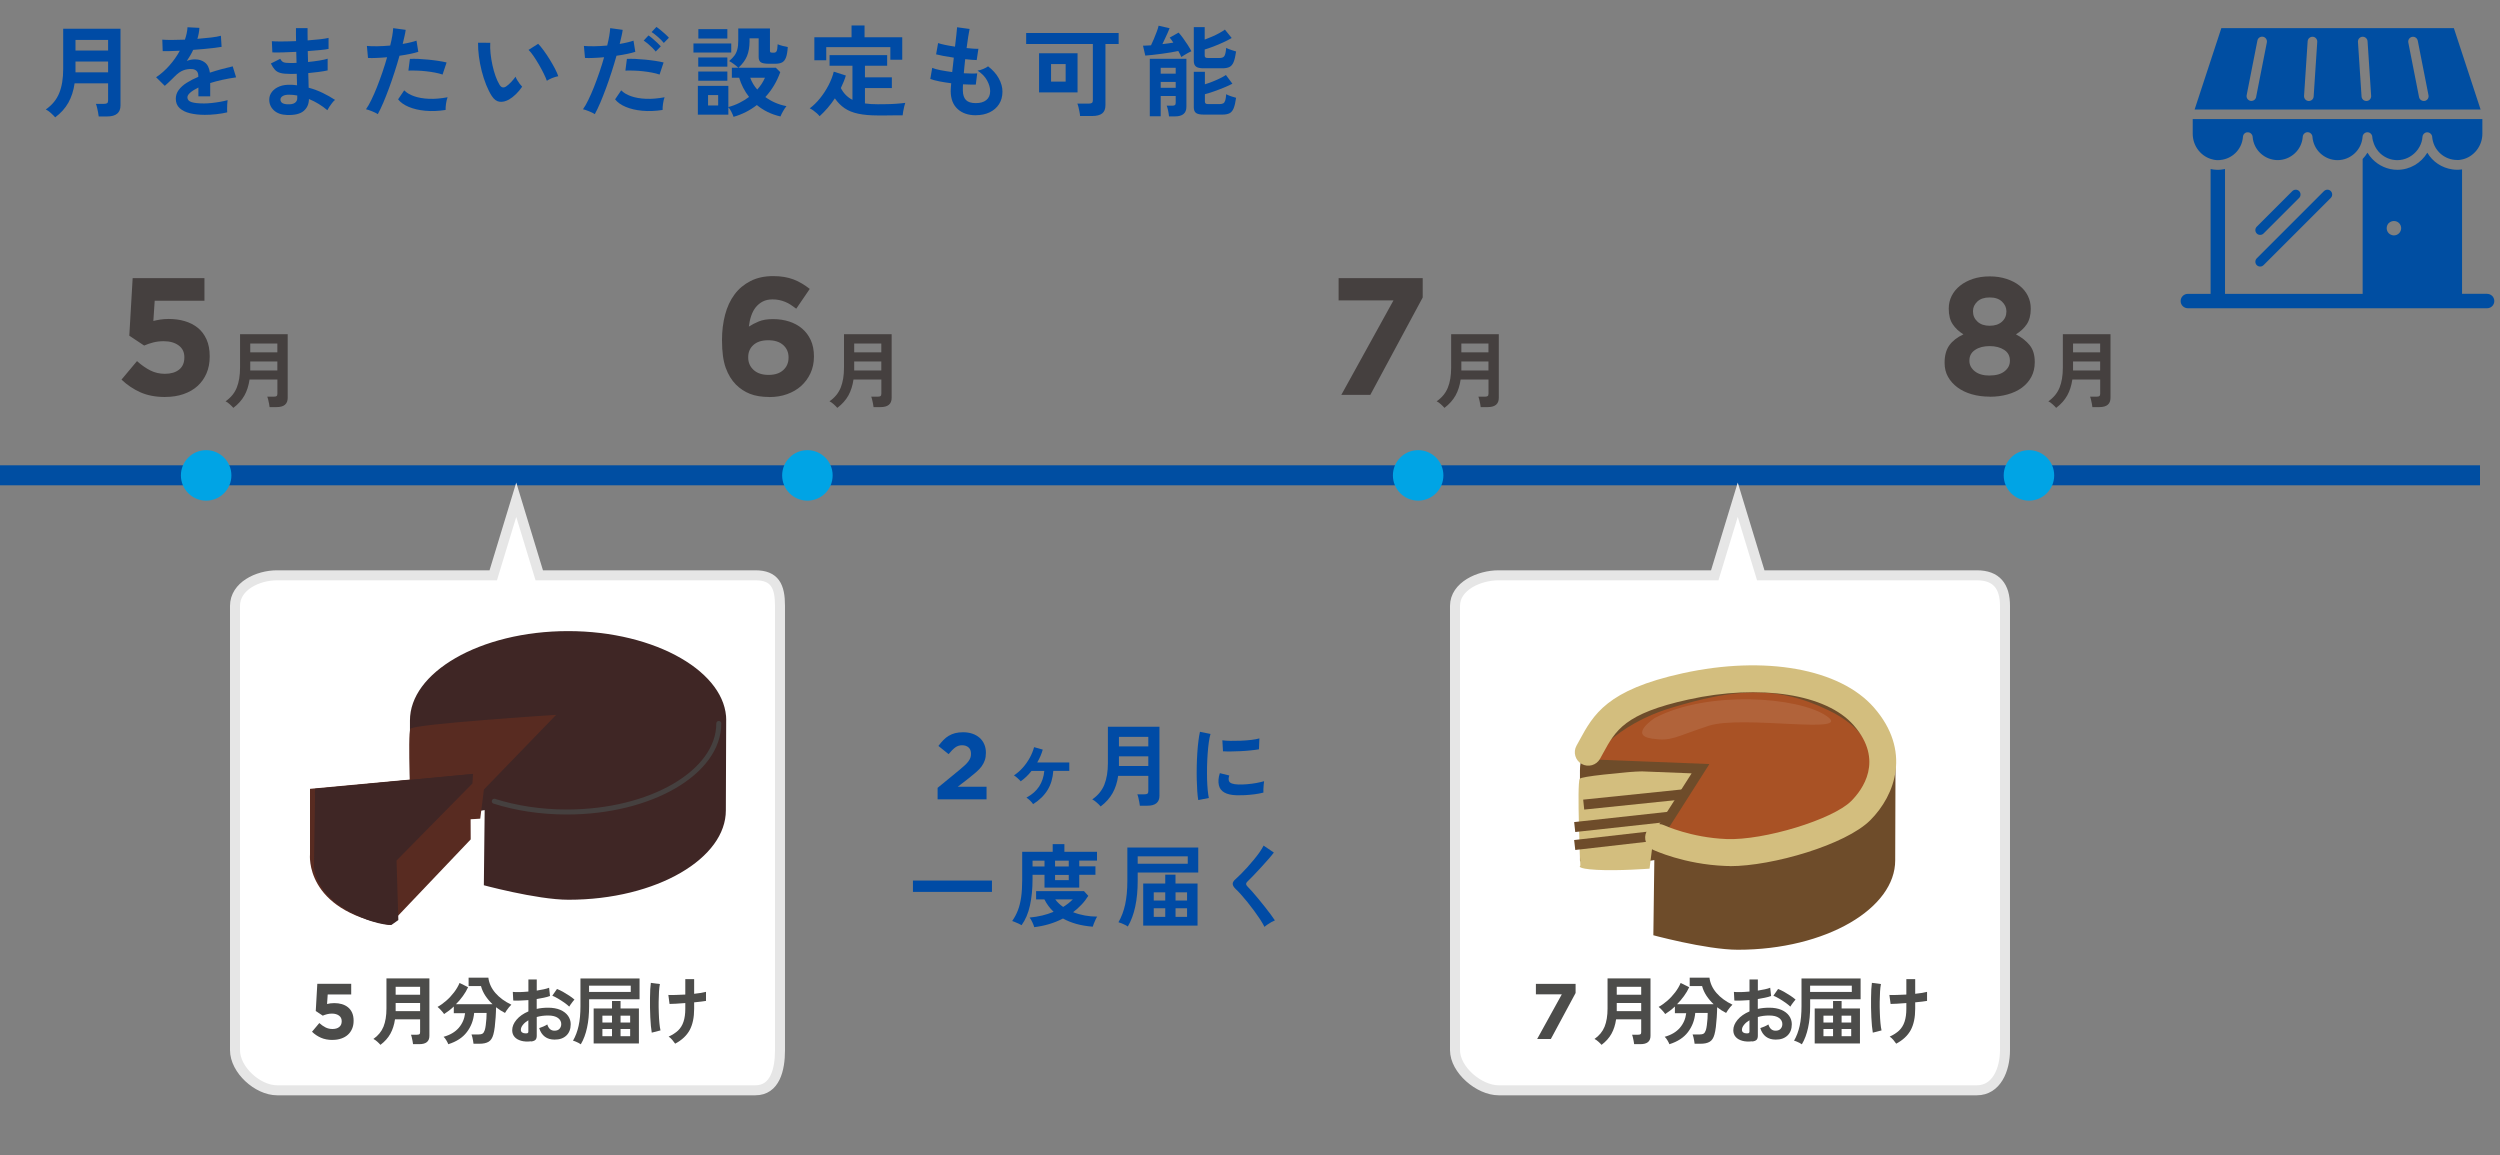 <?xml version="1.0" encoding="UTF-8"?>
<svg id="design" xmlns="http://www.w3.org/2000/svg" width="500" height="231.06" viewBox="0 0 500 231.06">
  <rect x="0" y="0" width="500" height="231.06" fill="#808080" stroke="none"/>
  <g>
    <line y1="95.06" x2="496" y2="95.06" style="fill: none; stroke: #004ea2; stroke-miterlimit: 10; stroke-width: 4px;"/>
    <g>
      <circle cx="41.23" cy="95.08" r="5.05" style="fill: #00a4e5;"/>
      <g>
        <path d="m33.04,79.4c-1.89,0-3.54-.31-4.94-.93-1.4-.62-2.67-1.47-3.8-2.55l3.1-3.7c.89.8,1.78,1.42,2.67,1.87s1.86.67,2.9.67c1.2,0,2.15-.28,2.85-.84.7-.56,1.05-1.37,1.05-2.42v-.07c0-1.01-.38-1.79-1.15-2.35s-1.76-.84-2.99-.84c-.73,0-1.43.08-2.08.25s-1.26.37-1.82.62l-2.97-1.97.67-11.51h14.36v4.51h-9.95l-.27,4.05c.47-.11.93-.21,1.4-.28s1.02-.12,1.67-.12c1.13,0,2.2.14,3.19.43s1.86.73,2.61,1.33,1.33,1.37,1.76,2.32.64,2.07.64,3.38v.07c0,1.24-.21,2.36-.64,3.35s-1.02,1.83-1.79,2.53-1.71,1.24-2.81,1.62c-1.1.38-2.32.57-3.66.57Z" style="fill: #45403f;"/>
        <path d="m46.67,81.57c-.18-.21-.42-.45-.72-.72s-.58-.47-.84-.59c1.05-.73,1.8-1.64,2.24-2.73.44-1.09.66-2.42.66-4.01v-6.68h9.53v12.73c0,1.23-.74,1.85-2.21,1.85h-1.41c-.02-.2-.06-.43-.11-.7s-.11-.53-.17-.78c-.06-.25-.12-.46-.19-.61h1.35c.24,0,.42-.04.52-.12.1-.08.16-.23.16-.47v-2.83h-5.57c-.18,1.22-.52,2.29-1.03,3.2s-1.24,1.73-2.19,2.45Zm3.38-11.1h5.42v-1.76h-5.42v1.76Zm0,3.62h5.42v-1.8h-5.42v1.8Z" style="fill: #45403f;"/>
      </g>
    </g>
    <path d="m151.07,115.06h-43.22l-4.6-15.11-4.6,15.11h-43.22c-3.92,0-8.43,2.19-8.43,6.12v88.85c0,3.92,4.51,8.03,8.43,8.03h95.64c3.92,0,4.93-4.11,4.93-8.03v-88.85c0-3.92-1.01-6.12-4.93-6.12Z" style="fill: #fff; stroke: #e6e6e6; stroke-miterlimit: 10; stroke-width: 2px;"/>
    <g>
      <path d="m66.52,207.99c-.89,0-1.67-.15-2.33-.44-.66-.29-1.26-.69-1.79-1.2l1.46-1.74c.42.38.84.67,1.26.88s.88.31,1.37.31c.57,0,1.02-.13,1.35-.4.33-.26.5-.64.5-1.14v-.03c0-.48-.18-.85-.54-1.11-.36-.26-.83-.4-1.41-.4-.35,0-.67.04-.98.12-.31.08-.6.18-.86.29l-1.4-.93.31-5.44h6.78v2.13h-4.7l-.13,1.91c.22-.05.44-.1.66-.13s.48-.05.79-.05c.54,0,1.04.07,1.5.2.47.14.88.35,1.23.63.35.28.63.65.83,1.09.2.45.3.98.3,1.6v.03c0,.59-.1,1.11-.3,1.58s-.48.87-.85,1.2c-.36.33-.8.58-1.33.76-.52.18-1.1.27-1.73.27Z" style="fill: #4c4c4a;"/>
      <path d="m76.09,208.97c-.16-.19-.38-.41-.65-.65-.28-.25-.53-.42-.76-.53.95-.66,1.62-1.48,2.02-2.46.39-.98.59-2.18.59-3.62v-6.03h8.59v11.49c0,1.11-.67,1.66-2,1.66h-1.27c-.02-.18-.05-.39-.1-.63-.04-.24-.1-.47-.15-.71-.05-.23-.11-.41-.17-.55h1.22c.22,0,.38-.04.47-.1.1-.07.14-.21.14-.42v-2.55h-5.02c-.16,1.1-.47,2.06-.93,2.89s-1.12,1.56-1.98,2.21Zm3.04-10.02h4.89v-1.59h-4.89v1.59Zm0,3.27h4.89v-1.62h-4.89v1.62Z" style="fill: #4c4c4a;"/>
      <path d="m89.68,208.89c-.07-.2-.2-.46-.38-.77-.18-.32-.38-.57-.58-.76,1.3-.36,2.31-.96,3.03-1.79.72-.83,1.14-1.81,1.27-2.93h-2.26v-1.34c-.32.3-.64.58-.97.83s-.65.48-.97.68c-.13-.2-.32-.44-.58-.72-.25-.28-.5-.52-.73-.71.57-.31,1.14-.72,1.72-1.22s1.1-1.07,1.58-1.69c.47-.62.84-1.25,1.1-1.88l1.71.85c-.28.61-.63,1.21-1.05,1.78-.42.58-.88,1.12-1.38,1.62h7.31c-.54-.51-1.01-1.07-1.42-1.68-.4-.61-.7-1.25-.88-1.94h-2.48v-1.69h3.95c.14,1.13.62,2.16,1.42,3.08.81.93,1.87,1.7,3.18,2.33-.14.13-.29.29-.46.49-.17.2-.32.4-.46.61-.15.21-.26.39-.35.55-.31-.16-.61-.33-.91-.52-.3-.19-.59-.4-.88-.62,0,.63-.04,1.29-.08,1.99-.05.7-.11,1.35-.18,1.96-.08.62-.17,1.11-.28,1.49-.19.71-.51,1.2-.95,1.46-.45.27-1.05.4-1.82.4h-1.2c-.02-.17-.05-.37-.09-.61-.04-.23-.09-.46-.14-.69-.06-.23-.11-.41-.17-.55h1.33c.4,0,.69-.06.88-.18.18-.12.33-.35.44-.69.08-.25.15-.58.2-1s.1-.85.13-1.29c.03-.45.04-.83.04-1.15h-2.49c-.13,1.45-.62,2.73-1.46,3.83-.84,1.11-2.08,1.91-3.7,2.42Z" style="fill: #4c4c4a;"/>
      <path d="m106.21,208.26c-.74.09-1.4.06-1.96-.1-.57-.16-1.02-.41-1.33-.77-.32-.36-.48-.81-.48-1.35,0-.71.29-1.41.86-2.09.58-.69,1.37-1.24,2.38-1.67v-2.26c-.55.04-1.08.07-1.6.09-.52.02-.99.02-1.43,0l-.09-1.73c.38.04.84.05,1.39.04.55-.02,1.12-.05,1.73-.11v-2.41h1.67v2.22c.5-.08.97-.17,1.4-.26.43-.09.79-.2,1.07-.31l.18,1.65c-.35.13-.76.25-1.22.34-.46.1-.94.19-1.44.27v1.97c.35-.08.71-.14,1.09-.18.38-.04.78-.06,1.19-.06.96,0,1.78.15,2.45.44s1.19.69,1.54,1.19c.35.5.53,1.05.53,1.67,0,.96-.29,1.72-.87,2.27-.58.55-1.37.82-2.36.81-.77,0-1.42-.19-1.94-.58-.52-.39-.9-.96-1.13-1.72.23-.07.51-.18.84-.32.33-.15.59-.28.78-.41.25.83.73,1.25,1.44,1.25.44,0,.78-.13,1-.38.23-.25.35-.57.35-.95,0-.49-.22-.9-.66-1.22-.44-.32-1.1-.49-1.98-.49-.8,0-1.55.1-2.26.3v3.74c0,.37-.08.64-.25.82-.17.17-.46.29-.87.34Zm-1.08-1.59c.19.01.33,0,.41-.06.08-.05.13-.14.13-.27v-2.29c-.46.28-.83.58-1.09.92-.27.33-.41.66-.41.99,0,.23.08.41.25.53s.41.19.71.19Zm8.71-5.35c-.24-.24-.57-.5-.97-.79-.41-.28-.83-.56-1.26-.81-.43-.25-.81-.45-1.15-.58l.94-1.35c.36.14.75.33,1.19.57.43.24.85.5,1.26.77s.75.53,1.04.78c-.1.11-.22.26-.37.45-.15.19-.28.38-.41.55-.12.18-.21.32-.26.41Z" style="fill: #4c4c4a;"/>
      <path d="m116.16,208.86c-.11-.09-.26-.18-.45-.28s-.39-.19-.59-.27c-.21-.09-.38-.14-.52-.17.5-.86.87-1.85,1.12-2.96.25-1.11.37-2.43.37-3.94v-5.55h11.82v4.16h-10.09v1.39c0,1.58-.13,3.01-.41,4.28-.27,1.27-.68,2.39-1.25,3.34Zm1.65-10.47h8.34v-1.25h-8.34v1.25Zm.92,10.3v-7h3.67v-1.49h1.71v1.49h3.67v7h-9.06Zm1.75-4.18h1.92v-1.37h-1.92v1.37Zm0,2.73h1.92v-1.44h-1.92v1.44Zm3.63-2.73h1.92v-1.37h-1.92v1.37Zm0,2.73h1.92v-1.44h-1.92v1.44Z" style="fill: #4c4c4a;"/>
      <path d="m130.35,206.52c-.06-.35-.12-.79-.17-1.31-.05-.53-.09-1.1-.12-1.73s-.05-1.28-.06-1.95c-.01-.67-.01-1.32,0-1.95s.02-1.2.05-1.72.07-.95.12-1.29l1.81.24c-.08.38-.14.88-.18,1.51-.04.63-.06,1.31-.07,2.05s0,1.48.03,2.21c.02.73.06,1.41.12,2.02.06.62.13,1.11.22,1.48l-1.75.45Zm4.68,2.21c-.18-.26-.38-.52-.59-.77-.22-.25-.45-.47-.71-.64.76-.34,1.38-.75,1.88-1.21.49-.47.86-1.06,1.09-1.76.24-.71.36-1.57.36-2.59v-1.15c-.66.05-1.28.09-1.85.13-.58.04-1.01.05-1.3.05l-.24-1.8c.36.02.85.02,1.46,0s1.26-.04,1.93-.08v-3.08h1.77v2.93c.5-.05.96-.11,1.37-.18.42-.07.75-.14,1-.21v1.81c-.23.04-.55.09-.97.14s-.88.1-1.4.15v1.29c0,1.73-.3,3.15-.89,4.25-.6,1.1-1.56,2.01-2.9,2.72Z" style="fill: #4c4c4a;"/>
    </g>
    <g>
      <circle cx="161.48" cy="95.08" r="5.05" style="fill: #00a4e5;"/>
      <g>
        <path d="m153.9,79.4c-1.53,0-2.83-.21-3.9-.63s-2.01-1.05-2.83-1.87c-.84-.85-1.52-1.95-2.02-3.32-.5-1.37-.75-3.21-.75-5.53v-.07c0-1.8.21-3.48.62-5.04.41-1.56,1.04-2.91,1.88-4.04.84-1.14,1.91-2.03,3.2-2.69,1.29-.66,2.8-.99,4.54-.99.8,0,1.54.06,2.2.17s1.29.28,1.87.5c.58.22,1.13.49,1.67.81.53.32,1.06.68,1.57,1.08l-2.7,3.96c-.38-.29-.75-.55-1.1-.78s-.72-.43-1.1-.58c-.38-.16-.78-.28-1.2-.37s-.88-.13-1.37-.13c-.73,0-1.37.14-1.92.42-.54.28-1.01.66-1.4,1.14-.39.48-.69,1.06-.92,1.73s-.38,1.39-.47,2.15c.58-.38,1.24-.72,1.98-1.03s1.69-.47,2.85-.47,2.23.16,3.23.48c1,.32,1.87.8,2.6,1.42.73.62,1.31,1.4,1.73,2.32.42.92.63,2,.63,3.22v.07c0,1.2-.23,2.3-.68,3.29-.46.99-1.08,1.84-1.87,2.56-.79.71-1.73,1.26-2.82,1.65-1.09.39-2.27.58-3.53.58Zm-.19-4.42c1.27,0,2.25-.32,2.95-.97.7-.65,1.05-1.47,1.05-2.48v-.07c0-1-.36-1.82-1.08-2.46s-1.72-.95-2.99-.95-2.25.31-2.95.94c-.7.62-1.05,1.44-1.05,2.44v.07c0,1,.36,1.83,1.08,2.49.72.66,1.72.99,2.98.99Z" style="fill: #45403f;"/>
        <path d="m167.46,81.57c-.18-.21-.42-.45-.72-.72s-.58-.47-.84-.59c1.05-.73,1.8-1.64,2.24-2.73.44-1.09.66-2.42.66-4.01v-6.68h9.53v12.73c0,1.23-.74,1.85-2.21,1.85h-1.41c-.02-.2-.06-.43-.11-.7s-.11-.53-.17-.78c-.06-.25-.12-.46-.19-.61h1.35c.24,0,.42-.04.52-.12.1-.08.16-.23.16-.47v-2.83h-5.57c-.18,1.22-.52,2.29-1.03,3.2s-1.24,1.73-2.19,2.45Zm3.38-11.1h5.42v-1.76h-5.42v1.76Zm0,3.62h5.42v-1.8h-5.42v1.8Z" style="fill: #45403f;"/>
      </g>
    </g>
    <g>
      <circle cx="283.63" cy="95.08" r="5.05" style="fill: #00a4e5;"/>
      <g>
        <path d="m278.7,60.08h-10.98v-4.45h16.82v3.87l-10.48,19.48h-5.8l10.44-18.91Z" style="fill: #45403f;"/>
        <path d="m288.89,81.57c-.18-.21-.42-.45-.72-.72s-.58-.47-.84-.59c1.05-.73,1.8-1.64,2.24-2.73.44-1.09.66-2.42.66-4.01v-6.68h9.53v12.73c0,1.23-.74,1.85-2.21,1.85h-1.41c-.02-.2-.06-.43-.11-.7s-.11-.53-.17-.78c-.06-.25-.12-.46-.19-.61h1.35c.24,0,.42-.04.52-.12.1-.08.16-.23.16-.47v-2.83h-5.57c-.18,1.22-.52,2.29-1.03,3.2s-1.24,1.73-2.19,2.45Zm3.38-11.1h5.42v-1.76h-5.42v1.76Zm0,3.62h5.42v-1.8h-5.42v1.8Z" style="fill: #45403f;"/>
      </g>
    </g>
    <path d="m395.37,115.06h-43.22l-4.6-15.11-4.6,15.11h-43.22c-3.92,0-8.73,2.19-8.73,6.12v88.85c0,3.92,4.81,8.03,8.73,8.03h95.64c3.92,0,5.63-4.11,5.63-8.03v-88.85c0-3.92-1.71-6.12-5.63-6.12Z" style="fill: #fff; stroke: #e6e6e6; stroke-miterlimit: 10; stroke-width: 2px;"/>
    <g>
      <path d="m312.36,198.87h-5.18v-2.1h7.94v1.83l-4.95,9.2h-2.74l4.93-8.93Z" style="fill: #4c4c4a;"/>
      <path d="m320.31,208.97c-.16-.19-.38-.41-.65-.65-.28-.25-.53-.42-.76-.53.95-.66,1.62-1.48,2.02-2.46.39-.98.59-2.18.59-3.62v-6.03h8.59v11.49c0,1.11-.67,1.66-2,1.66h-1.27c-.02-.18-.05-.39-.1-.63-.04-.24-.1-.47-.15-.71-.05-.23-.11-.41-.17-.55h1.22c.22,0,.38-.04.47-.1.1-.07.14-.21.14-.42v-2.55h-5.02c-.16,1.1-.47,2.06-.93,2.89s-1.12,1.56-1.98,2.21Zm3.04-10.02h4.89v-1.59h-4.89v1.59Zm0,3.27h4.89v-1.62h-4.89v1.62Z" style="fill: #4c4c4a;"/>
      <path d="m333.9,208.89c-.07-.2-.2-.46-.38-.77-.18-.32-.38-.57-.58-.76,1.3-.36,2.31-.96,3.03-1.79.72-.83,1.14-1.81,1.27-2.93h-2.26v-1.34c-.32.3-.64.58-.97.83s-.65.48-.97.68c-.13-.2-.32-.44-.58-.72-.25-.28-.5-.52-.73-.71.57-.31,1.14-.72,1.72-1.22s1.1-1.07,1.58-1.69c.47-.62.84-1.25,1.1-1.88l1.71.85c-.28.61-.63,1.21-1.05,1.78-.42.58-.88,1.12-1.38,1.62h7.31c-.54-.51-1.01-1.07-1.42-1.68-.4-.61-.7-1.25-.88-1.94h-2.48v-1.69h3.95c.14,1.13.62,2.16,1.42,3.08.81.93,1.87,1.7,3.18,2.33-.14.13-.29.29-.46.49-.17.2-.32.4-.46.61-.15.21-.26.39-.35.55-.31-.16-.61-.33-.91-.52-.3-.19-.59-.4-.88-.62,0,.63-.04,1.29-.08,1.99-.05.7-.11,1.35-.18,1.96-.08.62-.17,1.11-.28,1.49-.19.71-.51,1.2-.95,1.46-.45.27-1.05.4-1.82.4h-1.2c-.02-.17-.05-.37-.09-.61-.04-.23-.09-.46-.14-.69-.06-.23-.11-.41-.17-.55h1.33c.4,0,.69-.06.88-.18.18-.12.33-.35.44-.69.08-.25.15-.58.2-1s.1-.85.13-1.29c.03-.45.04-.83.04-1.15h-2.49c-.13,1.45-.62,2.73-1.46,3.83-.84,1.11-2.08,1.91-3.7,2.42Z" style="fill: #4c4c4a;"/>
      <path d="m350.43,208.26c-.74.09-1.4.06-1.96-.1-.57-.16-1.02-.41-1.33-.77-.32-.36-.48-.81-.48-1.35,0-.71.29-1.41.86-2.09.58-.69,1.37-1.24,2.38-1.67v-2.26c-.55.04-1.08.07-1.6.09-.52.02-.99.02-1.43,0l-.09-1.73c.38.04.84.05,1.39.04.55-.02,1.12-.05,1.73-.11v-2.41h1.67v2.22c.5-.08.97-.17,1.4-.26.43-.09.79-.2,1.07-.31l.18,1.65c-.35.13-.76.25-1.22.34-.46.1-.94.19-1.44.27v1.97c.35-.08.71-.14,1.09-.18.38-.04.78-.06,1.19-.06.96,0,1.78.15,2.45.44s1.19.69,1.54,1.19c.35.5.53,1.05.53,1.67,0,.96-.29,1.72-.87,2.27-.58.55-1.37.82-2.36.81-.77,0-1.42-.19-1.94-.58-.52-.39-.9-.96-1.13-1.72.23-.07.51-.18.84-.32.33-.15.59-.28.78-.41.25.83.73,1.25,1.44,1.25.44,0,.78-.13,1-.38.23-.25.35-.57.35-.95,0-.49-.22-.9-.66-1.22-.44-.32-1.1-.49-1.98-.49-.8,0-1.55.1-2.26.3v3.74c0,.37-.08.64-.25.82-.17.17-.46.29-.87.34Zm-1.08-1.59c.19.01.33,0,.41-.06.08-.05.13-.14.13-.27v-2.29c-.46.28-.83.58-1.09.92-.27.33-.41.66-.41.99,0,.23.08.41.25.53s.41.19.71.19Zm8.71-5.35c-.24-.24-.57-.5-.97-.79-.41-.28-.83-.56-1.26-.81-.43-.25-.81-.45-1.15-.58l.94-1.35c.36.14.75.33,1.19.57.43.24.85.5,1.26.77s.75.53,1.04.78c-.1.11-.22.26-.37.45-.15.19-.28.38-.41.55-.12.18-.21.32-.26.41Z" style="fill: #4c4c4a;"/>
      <path d="m360.37,208.86c-.11-.09-.26-.18-.45-.28s-.39-.19-.59-.27c-.21-.09-.38-.14-.52-.17.5-.86.87-1.85,1.12-2.96.25-1.11.37-2.43.37-3.94v-5.55h11.82v4.16h-10.09v1.39c0,1.58-.13,3.01-.41,4.28-.27,1.27-.68,2.39-1.25,3.34Zm1.65-10.47h8.34v-1.25h-8.34v1.25Zm.92,10.3v-7h3.67v-1.49h1.71v1.49h3.67v7h-9.06Zm1.75-4.18h1.92v-1.37h-1.92v1.37Zm0,2.73h1.92v-1.44h-1.92v1.44Zm3.63-2.73h1.92v-1.37h-1.92v1.37Zm0,2.73h1.92v-1.44h-1.92v1.44Z" style="fill: #4c4c4a;"/>
      <path d="m374.56,206.52c-.06-.35-.12-.79-.17-1.31-.05-.53-.09-1.1-.12-1.73s-.05-1.28-.06-1.95c-.01-.67-.01-1.32,0-1.95s.02-1.2.05-1.72.07-.95.12-1.29l1.81.24c-.08.38-.14.88-.18,1.51-.04.63-.06,1.31-.07,2.05s0,1.48.03,2.21c.02.73.06,1.41.12,2.02.06.62.13,1.11.22,1.48l-1.75.45Zm4.68,2.21c-.18-.26-.38-.52-.59-.77-.22-.25-.45-.47-.71-.64.76-.34,1.38-.75,1.88-1.21.49-.47.86-1.06,1.09-1.76.24-.71.36-1.57.36-2.59v-1.15c-.66.05-1.28.09-1.85.13-.58.04-1.01.05-1.3.05l-.24-1.8c.36.02.85.02,1.46,0s1.26-.04,1.93-.08v-3.08h1.77v2.93c.5-.05.96-.11,1.37-.18.42-.07.75-.14,1-.21v1.81c-.23.04-.55.09-.97.14s-.88.1-1.4.15v1.29c0,1.73-.3,3.15-.89,4.25-.6,1.1-1.56,2.01-2.9,2.72Z" style="fill: #4c4c4a;"/>
    </g>
    <g>
      <circle cx="405.79" cy="95.08" r="5.05" style="fill: #00a4e5;"/>
      <g>
        <path d="m397.93,79.33c-1.29,0-2.49-.16-3.59-.48-1.1-.32-2.05-.78-2.85-1.37s-1.43-1.3-1.89-2.12c-.46-.82-.68-1.75-.68-2.77v-.07c0-1.43.32-2.58.95-3.46.63-.88,1.57-1.61,2.81-2.19-.9-.56-1.62-1.23-2.14-2.02-.53-.79-.79-1.82-.79-3.09v-.07c0-.89.19-1.72.58-2.5.39-.78.94-1.46,1.67-2.04.72-.58,1.58-1.03,2.58-1.37,1-.33,2.12-.5,3.37-.5s2.34.17,3.35.5c1.01.33,1.88.78,2.6,1.35.72.57,1.28,1.25,1.67,2.04.39.79.58,1.63.58,2.52v.07c0,1.27-.27,2.3-.8,3.09-.53.79-1.25,1.46-2.16,2.02,1.17.62,2.09,1.35,2.76,2.19s1,1.94,1,3.33v.07c0,1.09-.23,2.06-.68,2.91s-1.08,1.57-1.88,2.16-1.75,1.04-2.85,1.35c-1.1.31-2.3.47-3.59.47Zm0-4.23c1.27,0,2.27-.28,2.98-.84.71-.56,1.07-1.25,1.07-2.08v-.07c0-.92-.38-1.63-1.14-2.13s-1.73-.76-2.91-.76-2.15.25-2.91.76c-.76.5-1.14,1.21-1.14,2.13v.07c0,.81.36,1.49,1.07,2.07.71.57,1.71.86,2.98.86Zm.02-9.95c1.02,0,1.83-.27,2.43-.8.6-.54.9-1.22.9-2.04v-.07c0-.71-.29-1.35-.87-1.91-.58-.56-1.4-.84-2.47-.84s-1.89.27-2.47.82c-.58.55-.87,1.18-.87,1.89v.07c0,.83.3,1.51.9,2.06.6.55,1.41.82,2.44.82Z" style="fill: #45403f;"/>
        <path d="m411.23,81.57c-.18-.21-.42-.45-.72-.72s-.58-.47-.84-.59c1.05-.73,1.8-1.64,2.24-2.73.44-1.09.66-2.42.66-4.01v-6.68h9.53v12.73c0,1.23-.74,1.85-2.21,1.85h-1.41c-.02-.2-.06-.43-.11-.7s-.11-.53-.17-.78c-.06-.25-.12-.46-.19-.61h1.35c.24,0,.42-.04.52-.12.1-.08.16-.23.16-.47v-2.83h-5.57c-.18,1.22-.52,2.29-1.03,3.2s-1.24,1.73-2.19,2.45Zm3.38-11.1h5.42v-1.76h-5.42v1.76Zm0,3.62h5.42v-1.8h-5.42v1.8Z" style="fill: #45403f;"/>
      </g>
    </g>
    <g>
      <path d="m11.04,23.47c-.21-.25-.5-.54-.87-.87-.37-.33-.7-.56-1.01-.71,1.27-.88,2.16-1.97,2.69-3.28.53-1.31.79-2.91.79-4.82V5.75h11.46v15.32c0,1.48-.89,2.22-2.66,2.22h-1.7c-.03-.24-.07-.52-.13-.84-.06-.32-.13-.63-.2-.94-.07-.31-.15-.55-.23-.74h1.62c.29,0,.5-.05.63-.14.13-.09.19-.28.19-.56v-3.4h-6.7c-.21,1.47-.63,2.75-1.24,3.85-.61,1.1-1.49,2.08-2.64,2.95Zm4.06-13.36h6.52v-2.12h-6.52v2.12Zm0,4.36h6.52v-2.16h-6.52v2.16Z" style="fill: #004ba5;"/>
      <path d="m40.96,22.97c-1.09,0-2.08-.11-2.96-.32-.88-.21-1.57-.56-2.08-1.03-.51-.47-.76-1.1-.76-1.87,0-.64.19-1.22.58-1.75.39-.53.92-1.01,1.6-1.44.68-.43,1.45-.83,2.32-1.19v-.16c0-.47-.12-.81-.35-1.03-.23-.22-.53-.34-.89-.37-.61-.04-1.2.05-1.76.26-.56.21-1.11.6-1.66,1.16-.16.16-.37.36-.62.61-.25.25-.51.49-.76.73-.25.24-.47.44-.66.6l-1.74-1.72c.93-.61,1.81-1.39,2.64-2.32.83-.93,1.53-1.93,2.1-2.98-.75.03-1.43.05-2.04.07-.61.02-1.07.02-1.38.01l-.08-2.3c.45.04,1.08.06,1.89.06s1.68-.02,2.63-.06c.31-.88.48-1.71.52-2.48l2.38.12c-.04.71-.17,1.44-.4,2.2.99-.08,1.9-.17,2.75-.27.85-.1,1.5-.22,1.95-.35l.14,2.22c-.37.07-.86.14-1.46.21s-1.26.14-1.99.21c-.73.07-1.47.13-2.23.18-.17.37-.37.75-.59,1.13-.22.38-.45.74-.69,1.09.53-.21,1.07-.32,1.62-.32.79,0,1.45.21,1.99.62.54.41.88,1.09,1.01,2.04.75-.25,1.51-.48,2.29-.69.78-.21,1.54-.4,2.27-.57l.68,2.2c-.93.13-1.84.3-2.72.49s-1.7.41-2.46.65v2.66h-2.36v-1.76c-.67.32-1.2.65-1.6.99s-.6.66-.6.97c0,.45.27.77.82.95.55.18,1.38.27,2.5.27.45,0,.96-.03,1.53-.09.57-.06,1.13-.14,1.7-.24.57-.1,1.06-.21,1.49-.33-.03.17-.05.42-.07.75-.02.33-.03.65-.03.97s0,.56.02.72c-.65.16-1.39.28-2.2.37s-1.57.13-2.28.13Z" style="fill: #004ba5;"/>
      <path d="m57.41,23c-1.13-.04-2.01-.35-2.64-.94-.63-.59-.93-1.31-.92-2.18.01-.57.2-1.09.56-1.54.36-.45.86-.81,1.5-1.06.64-.25,1.38-.36,2.22-.32.23,0,.44,0,.65.03.21.02.42.04.63.07l-.06-2.3c-.23.01-.46.02-.69.02h-.69c-.8,0-1.43-.06-1.89-.19s-.83-.34-1.1-.64c-.27-.3-.54-.72-.81-1.25l1.88-.94c.19.36.41.59.66.69.25.1.69.15,1.3.15.2,0,.41,0,.63,0,.22,0,.44-.02.67-.03-.01-.36-.02-.73-.03-1.1s-.02-.74-.03-1.1c-.97.05-1.89.09-2.76.11-.87.02-1.54.02-2.02,0l-.1-2.24c.47.04,1.14.06,2.02.05.88,0,1.82-.03,2.82-.07-.01-.48-.02-.94-.02-1.38v-1.22h2.32v1.16c0,.41,0,.85.02,1.3.91-.07,1.74-.14,2.5-.23.76-.09,1.32-.18,1.68-.27v2.2c-.36.08-.92.16-1.67.23-.75.07-1.58.14-2.49.21.01.36.02.72.03,1.09,0,.37.02.73.03,1.09.79-.08,1.53-.18,2.24-.29.71-.11,1.27-.24,1.68-.37v2.34c-.49.11-1.08.21-1.75.3-.67.09-1.38.17-2.13.24.03.53.04,1.05.05,1.54s.02.95.03,1.38c.99.27,1.92.61,2.8,1.04.88.43,1.71.89,2.48,1.4-.17.13-.36.33-.57.59-.21.26-.4.52-.57.79-.17.27-.31.49-.4.68-1.12-.95-2.35-1.69-3.68-2.24-.01,1-.36,1.8-1.05,2.39-.69.59-1.8.86-3.33.81Zm.08-2.14c.69.03,1.19-.07,1.5-.3.31-.23.46-.53.46-.9v-.56c-.28-.05-.56-.09-.83-.12-.27-.03-.54-.04-.81-.04-.56,0-.99.09-1.28.28-.29.19-.44.41-.44.68,0,.6.47.92,1.4.96Z" style="fill: #004ba5;"/>
      <path d="m75.56,22.83c-.29-.19-.67-.38-1.14-.57s-.87-.33-1.22-.41c.35-.49.71-1.12,1.08-1.89.37-.77.75-1.62,1.12-2.56.37-.94.73-1.92,1.08-2.94.35-1.02.66-2.02.94-3.01-.76.07-1.48.11-2.15.14-.67.03-1.23.03-1.67,0l-.22-2.4c.55.05,1.24.07,2.07.06.83-.01,1.7-.06,2.59-.14.17-.69.31-1.33.41-1.92s.16-1.11.19-1.56l2.5.34c-.05.39-.13.82-.24,1.29-.11.47-.23.98-.36,1.53.55-.09,1.06-.2,1.54-.31s.89-.23,1.22-.35l.36,2.24c-.41.13-.95.27-1.61.41-.66.14-1.38.26-2.15.37-.29,1.05-.62,2.14-.98,3.25-.36,1.11-.73,2.2-1.12,3.25-.39,1.05-.77,2.02-1.15,2.91-.38.89-.74,1.64-1.09,2.27Zm13.56-.84c-1.44.23-2.8.28-4.07.16-1.27-.12-2.38-.38-3.32-.78s-1.64-.9-2.11-1.5l1.22-1.8c.47.48,1.12.87,1.97,1.17s1.84.47,2.98.52c1.14.05,2.38-.06,3.73-.31-.13.33-.24.75-.31,1.26s-.1.93-.09,1.28Zm-.6-7.08c-.44-.15-.95-.28-1.52-.39s-1.18-.2-1.81-.27c-.63-.07-1.25-.11-1.86-.13-.61-.02-1.16-.02-1.65,0l.3-2.34c.48-.03,1.04-.02,1.69,0,.65.03,1.32.08,2.02.15.7.07,1.37.15,2,.25s1.18.2,1.63.31l-.8,2.4Z" style="fill: #004ba5;"/>
      <path d="m101.81,19.9c-.67.37-1.29.52-1.88.45-.59-.07-1.11-.45-1.56-1.13-.41-.64-.79-1.39-1.14-2.26-.35-.87-.64-1.79-.89-2.76-.25-.97-.43-1.95-.56-2.92-.13-.97-.18-1.89-.17-2.74l2.44.02c-.04.65-.02,1.37.06,2.14s.21,1.55.38,2.34.38,1.52.62,2.19c.24.67.5,1.24.78,1.69.19.32.39.5.61.55.22.05.46,0,.71-.17.32-.21.66-.51,1.01-.88.35-.37.65-.73.89-1.08.07.2.18.43.33.68.15.25.32.5.5.74.18.24.34.43.49.58-.36.53-.77,1.03-1.23,1.48s-.92.81-1.39,1.08Zm7.56-3.74c-.13-.39-.34-.87-.62-1.44-.28-.57-.6-1.17-.96-1.79-.36-.62-.72-1.19-1.08-1.72-.36-.53-.69-.94-1-1.23l1.92-1.22c.33.33.7.78,1.11,1.34.41.56.81,1.16,1.2,1.79.39.63.74,1.25,1.05,1.84.31.59.53,1.1.66,1.51-.41.08-.83.21-1.25.38s-.76.35-1.03.54Z" style="fill: #004ba5;"/>
      <path d="m118.96,22.83c-.29-.19-.67-.38-1.14-.57s-.87-.33-1.22-.41c.35-.49.71-1.12,1.08-1.89.37-.77.75-1.62,1.12-2.56.37-.94.73-1.92,1.08-2.94.35-1.02.66-2.02.94-3.01-.76.07-1.48.11-2.15.14-.67.03-1.23.03-1.67,0l-.22-2.4c.55.05,1.24.07,2.07.06.83-.01,1.7-.06,2.59-.14.17-.69.31-1.33.41-1.92s.16-1.11.19-1.56l2.5.34c-.05.39-.13.82-.24,1.29-.11.47-.23.98-.36,1.53.55-.09,1.06-.2,1.54-.31s.89-.23,1.22-.35l.36,2.24c-.41.13-.95.27-1.61.41-.66.14-1.38.26-2.15.37-.29,1.05-.62,2.14-.98,3.25-.36,1.11-.73,2.2-1.12,3.25-.39,1.05-.77,2.02-1.15,2.91-.38.89-.74,1.64-1.09,2.27Zm13.56-.84c-1.44.23-2.8.28-4.07.16-1.27-.12-2.38-.38-3.32-.78s-1.64-.9-2.11-1.5l1.22-1.8c.47.48,1.12.87,1.97,1.17s1.84.47,2.98.52c1.14.05,2.38-.06,3.73-.31-.13.33-.24.75-.31,1.26s-.1.93-.09,1.28Zm-.6-7.08c-.44-.15-.95-.28-1.52-.39s-1.18-.2-1.81-.27c-.63-.07-1.25-.11-1.86-.13-.61-.02-1.16-.02-1.65,0l.3-2.34c.48-.03,1.04-.02,1.69,0,.65.03,1.32.08,2.02.15.7.07,1.37.15,2,.25s1.18.2,1.63.31l-.8,2.4Zm-.78-4.6c-.2-.25-.44-.52-.72-.8-.28-.28-.57-.54-.87-.79-.3-.25-.57-.45-.81-.61l.96-1.02c.21.13.48.34.8.61s.63.55.94.84c.31.29.55.53.72.73l-1.02,1.04Zm1.62-1.72c-.31-.39-.7-.79-1.17-1.2-.47-.41-.9-.74-1.27-.98l.96-1.02c.21.13.48.33.81.6s.65.54.96.83.56.53.73.73l-1.02,1.04Z" style="fill: #004ba5;"/>
      <path d="m138.69,10.51v-1.82h7.56v1.82h-7.56Zm8.02,12.86c-.09-.29-.24-.63-.44-1.02-.2-.39-.4-.69-.6-.9v1.48h-6.1v-5.76h6.1v4.24c.79-.21,1.53-.49,2.22-.84.69-.35,1.33-.74,1.92-1.18-.45-.59-.85-1.2-1.18-1.85-.33-.65-.6-1.31-.8-1.99h-1.46v-2h1.3c-.23-.21-.51-.45-.86-.71-.35-.26-.67-.47-.98-.63.43-.36.77-.72,1.04-1.07.27-.35.46-.77.59-1.24s.19-1.06.19-1.77v-2.44h6.34v4.48c0,.13.03.23.09.28.06.05.18.08.37.08h.36c.23,0,.4-.1.51-.3.11-.2.18-.66.21-1.38.23.11.54.21.95.32.41.11.76.19,1.07.24-.05.89-.17,1.58-.35,2.07-.18.49-.44.82-.78,1-.34.18-.79.27-1.35.27h-1.3c-.77,0-1.31-.1-1.6-.29s-.44-.55-.44-1.07v-3.72h-1.82v.62c-.01,1.13-.18,2.11-.51,2.92-.33.81-.9,1.59-1.71,2.34h7.48l.88.88c-.67,1.88-1.66,3.54-2.98,4.98.6.44,1.26.82,1.97,1.13s1.46.54,2.25.69c-.21.25-.44.59-.68,1.01-.24.42-.41.77-.52,1.05-.93-.21-1.79-.51-2.58-.9-.79-.39-1.5-.85-2.14-1.38-.67.52-1.39.98-2.17,1.38-.78.4-1.61.73-2.49.98Zm-7.06-10.04v-1.84h5.82v1.84h-5.82Zm0,2.82v-1.84h5.82v1.84h-5.82Zm.02-8.44v-1.88h5.8v1.88h-5.8Zm1.94,13.38h2.02v-2.08h-2.02v2.08Zm9.84-3.18c.67-.75,1.18-1.53,1.54-2.36h-2.94c.29.84.76,1.63,1.4,2.36Z" style="fill: #004ba5;"/>
      <path d="m163.93,23.25c-.13-.17-.32-.37-.55-.58s-.48-.41-.73-.59c-.25-.18-.49-.32-.7-.41.73-.55,1.42-1.22,2.07-2.03.65-.81,1.21-1.67,1.69-2.6s.83-1.83,1.04-2.71l2.42.78c-.25.83-.59,1.66-1,2.5.53,1.05,1.31,1.84,2.32,2.36v-6.82h-4.58v-2.12h11.52v2.12h-4.44v2.32h5.38v2.14h-5.38v3.08c.39.05.79.09,1.22.12.43.03.88.04,1.36.04.59,0,1.21,0,1.87-.02.66-.01,1.31-.04,1.94-.09s1.19-.1,1.67-.17c-.05.15-.12.38-.2.7-.08.32-.15.65-.21.99-.06.34-.1.61-.11.81-.51,0-1.06,0-1.65,0s-1.18.01-1.75.02c-.57,0-1.09,0-1.56,0-1.55,0-2.86-.12-3.94-.35s-1.99-.6-2.73-1.11c-.74-.51-1.38-1.16-1.93-1.96-.89,1.35-1.91,2.53-3.04,3.56Zm-1.06-11.2v-4.6h7.44v-2.36h2.6v2.36h7.54v4.5h-2.38v-2.52h-12.82v2.62h-2.38Z" style="fill: #004ba5;"/>
      <path d="m195.14,23.05c-1.49,0-2.7-.41-3.61-1.24-.91-.83-1.38-2.02-1.39-3.58,0-.19,0-.41.03-.68.02-.27.04-.57.07-.9-.85-.11-1.65-.23-2.39-.38-.74-.15-1.34-.31-1.79-.48l.38-2.22c.4.17.96.33,1.69.47.73.14,1.5.26,2.31.37.05-.47.11-.94.16-1.42.05-.48.11-.97.16-1.46-.73-.11-1.42-.22-2.06-.34-.64-.12-1.13-.23-1.48-.32l.4-2.26c.32.12.79.24,1.4.37.61.13,1.27.24,1.98.35.11-.87.2-1.65.27-2.34.07-.69.12-1.21.15-1.54l2.5.34c-.08.36-.17.88-.28,1.55-.11.67-.21,1.43-.32,2.27.48.05.93.09,1.34.12.41.03.75.03,1.02.02l-.34,2.26c-.25,0-.58-.02-.98-.05s-.84-.08-1.32-.13c-.05.48-.1.95-.15,1.42-.05.47-.09.93-.13,1.4.53.03,1.03.04,1.49.05s.86,0,1.19-.03l-.28,2.24c-.36.01-.76.02-1.19,0-.43,0-.89-.02-1.37-.05-.01.23-.02.44-.03.65,0,.21,0,.4,0,.59.01.85.22,1.49.62,1.9.4.41,1.05.62,1.96.62s1.6-.2,2.11-.61c.51-.41.77-1,.77-1.79,0-.67-.21-1.38-.62-2.14-.41-.76-1.05-1.41-1.9-1.96.37-.05.77-.17,1.18-.35.41-.18.72-.35.92-.51.93.71,1.65,1.51,2.14,2.4.49.89.74,1.78.74,2.66,0,.97-.23,1.81-.69,2.52-.46.71-1.09,1.25-1.89,1.63s-1.72.57-2.76.57Z" style="fill: #004ba5;"/>
      <path d="m216.01,23.2c-.01-.23-.05-.5-.11-.82s-.13-.63-.2-.93-.15-.54-.23-.73h2.3c.28,0,.48-.05.61-.14.13-.09.19-.27.19-.54v-11.24h-13.34v-2.2h18.5v2.2h-2.64v12.22c0,.77-.22,1.33-.66,1.67-.44.34-1.11.51-2,.51h-2.42Zm-8.2-4.72v-7.82h7.7v7.82h-7.7Zm2.4-2.16h2.92v-3.5h-2.92v3.5Z" style="fill: #004ba5;"/>
      <path d="m236.26,11.4c-.07-.16-.15-.34-.25-.55-.1-.21-.22-.42-.35-.65-.44.09-.95.19-1.54.29-.59.1-1.19.19-1.82.27-.63.08-1.22.15-1.79.22-.57.07-1.05.11-1.45.14l-.46-1.98c.21,0,.46,0,.73-.03.27-.02.56-.04.87-.05.17-.35.37-.77.58-1.28.21-.51.41-1,.59-1.49.18-.49.3-.87.35-1.15l2.2.5c-.08.23-.2.52-.37.89-.17.37-.34.75-.53,1.15-.19.4-.37.78-.54,1.14.4-.04.79-.09,1.16-.14.37-.05.71-.11,1.02-.16-.25-.39-.49-.72-.72-1l1.78-1c.25.27.54.62.87,1.07.33.45.64.91.95,1.39.31.48.55.9.74,1.26-.17.08-.39.19-.65.33-.26.14-.51.29-.76.44-.25.15-.45.28-.61.39Zm-2.46,11.88c-.03-.31-.08-.68-.17-1.12-.09-.44-.18-.78-.29-1.02h1.1c.25,0,.43-.04.54-.12.11-.08.16-.24.16-.48v-1.34h-3v4.06h-2.18v-11.5h7.32v9.6c0,1.28-.76,1.92-2.28,1.92h-1.2Zm-1.66-8.54h3v-1.18h-3v1.18Zm0,2.82h3v-1.18h-3v1.18Zm8.6-3.9c-.73,0-1.25-.11-1.54-.34-.29-.23-.44-.6-.44-1.12v-6.78h2.18v2.5c.47-.17.95-.37,1.46-.59s.99-.45,1.44-.7c.45-.25.83-.48,1.14-.71l1.36,1.68c-.47.28-1.03.57-1.68.87-.65.3-1.31.58-1.97.83-.66.25-1.24.45-1.75.6v1.2c0,.17.04.3.13.38.09.08.26.12.53.12h2.3c.48,0,.81-.13.98-.4s.29-.81.36-1.62c.23.12.54.25.95.39.41.14.75.25,1.03.33-.13.93-.3,1.64-.5,2.12-.2.48-.48.81-.83.98-.35.17-.82.26-1.41.26h-3.74Zm0,9.26c-.73,0-1.25-.11-1.54-.33-.29-.22-.44-.59-.44-1.11v-7.12h2.22v2.5c.48-.15.98-.32,1.51-.53.53-.21,1.03-.43,1.5-.66.47-.23.87-.46,1.19-.67l1.3,1.74c-.48.25-1.05.52-1.72.79-.67.27-1.33.53-2,.76-.67.23-1.26.42-1.78.55v1.48c0,.17.05.3.14.38.09.08.27.12.54.12h2.24c.32,0,.57-.05.75-.15.18-.1.31-.29.4-.58.09-.29.15-.7.19-1.25.23.13.54.27.95.41s.75.24,1.03.31c-.13.93-.3,1.64-.5,2.12-.2.48-.48.81-.83.98-.35.17-.82.26-1.41.26h-3.74Z" style="fill: #004ba5;"/>
    </g>
    <g>
      <path d="m187.51,157.58l4.4-3.61c.42-.34.77-.65,1.06-.92.29-.27.53-.53.71-.78.18-.25.32-.49.4-.72s.12-.49.12-.77c0-.57-.16-1-.49-1.29-.33-.29-.76-.44-1.29-.44s-.97.15-1.37.44c-.4.29-.84.74-1.33,1.34l-2.04-1.64c.33-.44.66-.83.99-1.17.33-.34.69-.63,1.08-.86s.81-.41,1.28-.53c.47-.12,1-.18,1.59-.18.68,0,1.3.1,1.86.29s1.04.47,1.44.82.71.78.93,1.29.33,1.07.33,1.68v.04c0,.55-.07,1.05-.22,1.48-.15.43-.36.84-.64,1.23-.28.38-.65.77-1.09,1.15-.44.38-.95.8-1.53,1.26l-2.15,1.66h5.76v2.52h-9.79v-2.31Z" style="fill: #004ba5;"/>
      <path d="m206.62,160.83c-.13-.22-.34-.46-.61-.72-.28-.26-.52-.46-.72-.59,1.12-.6,1.96-1.34,2.54-2.23.58-.89.92-1.92,1.03-3.1h-2.56c-.31.4-.65.77-1.01,1.12-.36.35-.74.67-1.15.95-.14-.17-.35-.38-.63-.63-.28-.25-.52-.44-.72-.56.66-.43,1.26-.95,1.8-1.57.54-.61,1-1.27,1.38-1.97s.66-1.4.85-2.1l1.73.49c-.12.44-.27.88-.46,1.31-.19.43-.4.85-.64,1.26h6.41v1.69h-3.2c-.1,1.46-.48,2.74-1.15,3.83-.67,1.09-1.63,2.03-2.88,2.81Z" style="fill: #004ba5;"/>
      <path d="m220.14,161.3c-.19-.23-.45-.49-.78-.78s-.63-.51-.91-.64c1.14-.79,1.95-1.78,2.42-2.95.47-1.18.71-2.62.71-4.34v-7.24h10.31v13.79c0,1.33-.8,2-2.39,2h-1.53c-.02-.22-.06-.47-.12-.76-.05-.29-.11-.57-.18-.85-.07-.28-.13-.5-.21-.67h1.46c.26,0,.45-.04.57-.13.11-.08.17-.25.17-.5v-3.06h-6.03c-.19,1.32-.56,2.47-1.12,3.46s-1.34,1.88-2.38,2.66Zm3.65-12.02h5.87v-1.91h-5.87v1.91Zm0,3.92h5.87v-1.94h-5.87v1.94Z" style="fill: #004ba5;"/>
      <path d="m239.65,160.02c-.08-.49-.15-1.09-.2-1.81s-.08-1.49-.1-2.34c-.02-.85-.02-1.72,0-2.62.02-.9.05-1.78.11-2.64.05-.86.13-1.65.22-2.38.09-.73.19-1.36.31-1.87l2.11.43c-.13.43-.25.99-.34,1.68-.1.69-.17,1.45-.23,2.27-.06.82-.1,1.67-.12,2.53-.02.86-.01,1.7,0,2.52.02.82.07,1.55.13,2.21.06.66.14,1.19.23,1.6l-2.12.41Zm7.65-.97c-2.08-.06-3.25-.74-3.53-2.03-.07-.32-.1-.68-.07-1.08.02-.4.11-.83.27-1.31l1.89.47c-.08.23-.13.43-.13.61,0,.18.01.34.06.49.16.43.79.67,1.91.7.54.01,1.12,0,1.74-.06.62-.05,1.22-.13,1.82-.24.59-.11,1.11-.23,1.56-.36-.02.17-.05.4-.08.68-.03.29-.05.58-.06.87s-.01.54,0,.73c-.56.14-1.17.26-1.81.34-.64.08-1.27.14-1.89.17-.62.03-1.17.04-1.67.03Zm-2.7-8.78l-.13-2.21c.46.06,1.01.1,1.67.11.66.01,1.35,0,2.06-.03s1.4-.08,2.05-.16c.65-.08,1.2-.18,1.63-.3l-.09,2.18c-.48.08-1.04.16-1.67.22-.64.07-1.29.12-1.97.15s-1.33.06-1.94.06c-.62,0-1.16,0-1.61-.03Z" style="fill: #004ba5;"/>
      <path d="m182.59,178.38v-2.27h15.8v2.27h-15.8Z" style="fill: #004ba5;"/>
      <path d="m204.33,185.04c-.16-.1-.36-.2-.6-.31-.25-.11-.49-.21-.72-.31-.23-.1-.42-.17-.57-.22.47-.67.85-1.39,1.14-2.14s.51-1.63.65-2.62c.14-.99.21-2.15.21-3.48v-5.6h6.1v-1.53h2.34v1.53h6.52v1.76h-3.55v1.15h3.24v1.69h-3.24v2.56h-6.95v-2.56h-2.39v.88c0,1.91-.17,3.65-.51,5.22-.34,1.57-.9,2.89-1.67,3.96Zm2.52.4c-.06-.24-.18-.56-.36-.95s-.37-.72-.56-.98c1.74-.16,3.34-.54,4.79-1.15-.76-.72-1.37-1.55-1.84-2.48h-1.66v-1.66h9.58l.86.95c-.4.64-.85,1.23-1.37,1.77-.52.55-1.07,1.05-1.67,1.5.74.29,1.53.51,2.36.66s1.65.22,2.47.22c-.1.12-.21.31-.33.58s-.24.53-.35.81c-.11.28-.18.49-.22.63-1.2-.1-2.3-.28-3.29-.56-.99-.28-1.88-.64-2.66-1.08-.88.46-1.8.83-2.77,1.12-.97.29-1.97.49-2.99.61Zm-.34-12.15h2.39v-1.15h-2.39v1.15Zm4.5,0h2.74v-1.15h-2.74v1.15Zm0,2.74h2.74v-1.04h-2.74v1.04Zm1.62,5.36c.36-.22.7-.45,1.03-.71.32-.26.62-.52.9-.8h-3.51c.44.59.97,1.09,1.58,1.51Z" style="fill: #004ba5;"/>
      <path d="m225.56,185.31c-.13-.11-.31-.22-.54-.33-.23-.11-.46-.22-.71-.32-.25-.1-.45-.17-.62-.21.6-1.03,1.05-2.22,1.34-3.55s.44-2.91.44-4.73v-6.66h14.18v4.99h-12.11v1.67c0,1.9-.16,3.61-.49,5.14-.32,1.53-.82,2.86-1.49,4Zm1.98-12.56h10.01v-1.49h-10.01v1.49Zm1.1,12.37v-8.41h4.41v-1.78h2.05v1.78h4.41v8.41h-10.87Zm2.11-5.02h2.3v-1.64h-2.3v1.64Zm0,3.28h2.3v-1.73h-2.3v1.73Zm4.36-3.28h2.3v-1.64h-2.3v1.64Zm0,3.28h2.3v-1.73h-2.3v1.73Z" style="fill: #004ba5;"/>
      <path d="m252.9,185.38c-.22-.44-.51-.94-.87-1.5-.37-.56-.77-1.13-1.21-1.73-.44-.59-.88-1.17-1.34-1.74-.46-.56-.89-1.07-1.29-1.52-.4-.45-.75-.81-1.04-1.07-.41-.4-.61-.75-.61-1.05s.2-.63.59-.96c.3-.26.65-.6,1.06-1.01.41-.41.83-.86,1.28-1.35.44-.49.88-1,1.3-1.51s.81-1.02,1.15-1.5c.34-.49.61-.93.8-1.32l2.05,1.39c-.26.36-.63.8-1.09,1.33-.46.53-.95,1.08-1.48,1.65-.52.57-1.03,1.11-1.52,1.62-.49.51-.91.93-1.26,1.27-.28.28-.26.57.04.88.26.26.59.62.98,1.05.39.44.8.92,1.24,1.46.44.53.87,1.07,1.3,1.61.43.54.82,1.05,1.17,1.52.35.47.62.87.83,1.18-.19.07-.43.19-.7.34-.28.16-.54.32-.8.5s-.46.33-.6.48Z" style="fill: #004ba5;"/>
    </g>
    <g>
      <g>
        <path d="m146.25,144.1c0-10.43-14.74-18.88-32.63-18.88s-32.63,8.45-32.63,18.88v17.97c0,3.61,14.93,1.13,14.93,1.13l-.16,14.62s11.33,3.13,17.94,3.13c17.89,0,32.47-8.45,32.47-18.88,0-3.25.07-14.72.07-17.97Z" style="fill: #3f2625; stroke: #fff; stroke-miterlimit: 10; stroke-width: 2px;"/>
        <path d="m111.23,142.97s-28.53,1.82-29.14,2.79.12,17.36.12,17.36c0,0-1.09.61,3.28.85,4.37.24,10.56-.24,10.56-.24l.73-5.83,14.45-14.93Z" style="fill: #582b21;"/>
        <path d="m146.25,144.1c0-10.43-14.74-18.88-32.63-18.88s-32.63,8.45-32.63,18.88v17.97c0,3.61,14.93,1.13,14.93,1.13l-.16,14.62s11.33,3.13,17.94,3.13c17.89,0,32.47-8.45,32.47-18.88,0-3.25.07-14.72.07-17.97Z" style="fill: none;"/>
        <path d="m143.76,144.69c0,9.78-13.6,17.71-30.39,17.71-5.26,0-10.2-.78-14.51-2.15" style="fill: none; stroke: #45403f; stroke-linecap: round; stroke-miterlimit: 10;"/>
        <polyline points="80.85 144.23 112.34 141.21 96 158.35 96 177.06" style="fill: none;"/>
      </g>
      <g>
        <path d="m94.08,154.78l-32.08,2.99v13.11s-1.19,11.17,15.87,14.1l16.27-17.1-.06-13.11Z" style="fill: #582b21;"/>
        <path d="m63.03,157.78l-.24,15.54s.12,4.73,5.83,8.26c5.71,3.52,9.65,3.42,9.65,3.42l1.4-.99-.36-11.9,15.18-15.42.12-1.9-31.57,2.99Z" style="fill: #3f2625;"/>
        <path d="m94.08,154.78l-32.08,2.99v13.11s-1.19,11.17,15.87,14.1l16.27-17.1-.06-13.11Z" style="fill: none;"/>
        <path d="m63.03,157.78s-1.7,11.17,15.36,14.1l16.21-17.1-31.57,2.99Z" style="fill: none;"/>
        <path d="m63.03,157.78s-1.7,11.17,15.36,14.1l16.21-17.1-31.57,2.99Z" style="fill: #3f2625;"/>
      </g>
    </g>
    <g>
      <g>
        <path d="m380.11,154.1c0-10.43-14.66-18.88-32.56-18.88s-32.56,8.45-32.56,18.88v17.97c0,3.61,14.86,1.13,14.86,1.13l-.19,14.62s11.32,3.13,17.92,3.13c17.89,0,32.46-8.45,32.46-18.88,0-3.25.06-14.72.06-17.97Z" style="fill: #6e4c2a; stroke: #fff; stroke-miterlimit: 10; stroke-width: 2px;"/>
        <path d="m345.09,152.97s-28.53,1.82-29.14,2.79.12,17.36.12,17.36c0,0-1.09.61,3.28.85,4.37.24,10.56-.24,10.56-.24l.73-5.83,14.45-14.93Z" style="fill: #d3be7e;"/>
        <line x1="314.94" y1="169" x2="333.21" y2="166.91" style="fill: #c09058; stroke: #6e4c2a; stroke-miterlimit: 10; stroke-width: 2px;"/>
        <path d="m380.11,154.1c0-10.43-14.66-18.88-32.56-18.88s-32.56,8.45-32.56,18.88v17.97c0,3.61,14.86,1.13,14.86,1.13l-.19,14.62s11.32,3.13,17.92,3.13c17.89,0,32.46-8.45,32.46-18.88,0-3.25.06-14.72.06-17.97Z" style="fill: none;"/>
        <path d="m377.62,154.69c0,9.78-13.6,17.71-30.39,17.71-5.26,0-10.2-.78-14.51-2.15" style="fill: none;"/>
        <polyline points="314.78 154.23 346.31 151.21 330 168.35 330 187.06" style="fill: none;"/>
      </g>
      <path d="m317.64,151.34s4.49-7.19,16.47-10.78c11.98-3.59,20.96-4.79,32.04.6,11.08,5.39,10.78,13.47,5.39,20.66-5.39,7.19-24.55,8.08-30.24,8.38-5.69.3-9.58-3.29-9.58-3.29l8.38-13.17-22.76-.9.3-1.5Z" style="fill: #a95225; stroke: #6e4c2a; stroke-miterlimit: 10; stroke-width: 2px;"/>
      <path d="m331.01,143.57c10.51-5.51,28.61-4.25,34.3-.37,5.69,3.87-16.78-.26-23.58,1.96-6.8,2.23-7.39,3.15-11.34,2.56-4.74-.7.61-4.15.61-4.15Z" style="fill: #fff; opacity: .1;"/>
      <path d="m345.97,173.21c-.3,0-.6,0-.88-.02-8.24-.32-14.27-3.13-14.52-3.25-1.34-.64-1.92-2.24-1.28-3.59.64-1.34,2.24-1.92,3.59-1.28.05.02,5.34,2.46,12.42,2.74,7.48.3,21.24-3.9,24.94-7.6,2.21-2.21,6.67-8.1.48-15.18-5.44-6.22-18.71-8.28-33.02-5.13-12.77,2.81-14.58,6.15-17.09,10.76-.19.36-.39.72-.6,1.09-.72,1.3-2.36,1.77-3.66,1.05-1.3-.72-1.77-2.36-1.05-3.66.2-.35.38-.7.57-1.04,2.83-5.2,5.49-10.12,20.67-13.45,16.43-3.61,31.44-.93,38.24,6.85,7.52,8.59,4.31,17.51-.72,22.54-4.92,4.92-19.58,9.19-28.07,9.19Z" style="fill: #d3be7e;"/>
      <line x1="316.74" y1="160.92" x2="337.1" y2="158.82" style="fill: #c09058; stroke: #6e4c2a; stroke-miterlimit: 10; stroke-width: 2px;"/>
      <line x1="314.94" y1="165.41" x2="334.11" y2="163.31" style="fill: #c09058; stroke: #6e4c2a; stroke-miterlimit: 10; stroke-width: 2px;"/>
    </g>
  </g>
  <g>
    <path d="m490.76,5.62h-46.49l-5.35,16.29h57.2l-5.35-16.29Zm-39.54,13.8c-.09.46-.49.77-.94.77-.06,0-.12,0-.19-.02-.52-.1-.86-.61-.76-1.13l2.15-10.93c.1-.52.6-.86,1.13-.76.52.1.86.61.76,1.13l-2.15,10.93Zm11.51-.12c-.03.51-.46.9-.96.9-.02,0-.04,0-.06,0-.53-.03-.93-.49-.9-1.02l.72-10.93c.04-.53.5-.92,1.02-.9.53.03.93.49.9,1.02l-.72,10.93Zm10.6.9s-.04,0-.06,0c-.5,0-.92-.39-.96-.9l-.72-10.93c-.03-.53.37-.99.9-1.02.51-.03.99.37,1.02.9l.72,10.93c.03.53-.37.99-.9,1.02Zm11.61-.02c-.06.01-.13.02-.19.02-.45,0-.85-.32-.94-.77l-2.15-10.93c-.1-.52.24-1.02.76-1.13.52-.1,1.02.24,1.13.76l2.15,10.93c.1.52-.24,1.02-.76,1.13Z" style="fill: #004ea2;"/>
    <path d="m442.62,31.92c.26.05.52.1.8.11.39.01.76-.03,1.12-.1,2.19-.42,3.88-2.25,4.05-4.56.04-.51.44-.94.98-.91.5,0,.93.42.96.91.19,2.61,2.39,4.65,5.01,4.65s4.83-2.05,5.01-4.67c.03-.5.47-.91.97-.91s.94.41.97.91c.18,2.62,2.38,4.68,5.01,4.68s4.83-2.05,5.01-4.67c.03-.5.47-.91.97-.91s.94.41.97.91c.04.52.17,1.02.36,1.48.13.33.29.65.49.94.22.34.48.65.77.92.9.83,2.09,1.33,3.4,1.33,1.47,0,2.79-.66,3.72-1.68.27-.3.52-.63.71-1,.17-.31.31-.64.41-.98.09-.32.16-.65.18-1,.04-.5.46-.91.96-.91.46,0,.94.39.98.89.02.31.08.61.15.9.09.33.2.65.34.94.16.34.37.64.6.93.73.92,1.77,1.56,2.96,1.79.31.06.63.09.96.09.05,0,.1.01.16.01.28,0,.54-.06.8-.11,2.3-.48,4.07-2.63,4.07-5.16v-2.92h-57.93v2.92c0,2.54,1.77,4.69,4.07,5.17Z" style="fill: #004ea2;"/>
    <path d="m497.44,58.76h-5.03v-24.88c-.25.04-.49.06-.75.07-.07,0-.14,0-.21,0-.33,0-.65-.02-.96-.07-2.14-.3-3.98-1.55-5.03-3.34-1.22,2.05-3.46,3.42-5.98,3.42-1.97,0-3.75-.84-5.03-2.17-.36-.38-.69-.8-.96-1.25,0,0,0,0,0,0-.27.46-.6.87-.96,1.25v26.98h-27.53v-24.97c-.53.11-1.08.18-1.65.16-.42-.01-.83-.07-1.23-.16v24.97h-4.55c-.8,0-1.44.64-1.44,1.44s.64,1.44,1.44,1.44h59.85c.8,0,1.44-.64,1.44-1.44s-.64-1.44-1.44-1.44Zm-19.68-14.14c.07-.07.14-.12.22-.18.08-.05.16-.1.25-.13.09-.04.18-.06.27-.08.19-.04.37-.04.57,0,.09.02.18.04.27.08.09.04.17.09.25.13.08.06.15.12.22.18.27.27.42.63.42,1.02,0,.19-.04.37-.12.55-.07.17-.17.34-.31.47-.28.27-.63.42-1.02.42-.19,0-.38-.04-.56-.12-.17-.07-.33-.17-.47-.31-.27-.27-.41-.63-.41-1.02s.15-.75.41-1.02Z" style="fill: #004ea2;"/>
    <path d="m451.35,53.03c.19.19.43.28.68.28s.49-.09.68-.28l13.45-13.45c.37-.37.37-.98,0-1.36s-.98-.37-1.36,0l-13.45,13.45c-.37.37-.37.98,0,1.36Z" style="fill: #004ea2;"/>
    <path d="m452.03,46.98c.25,0,.49-.09.68-.28l7.12-7.12c.37-.37.37-.98,0-1.36-.37-.37-.98-.37-1.36,0l-7.12,7.12c-.37.37-.37.98,0,1.36.19.19.43.28.68.28Z" style="fill: #004ea2;"/>
  </g>
</svg>